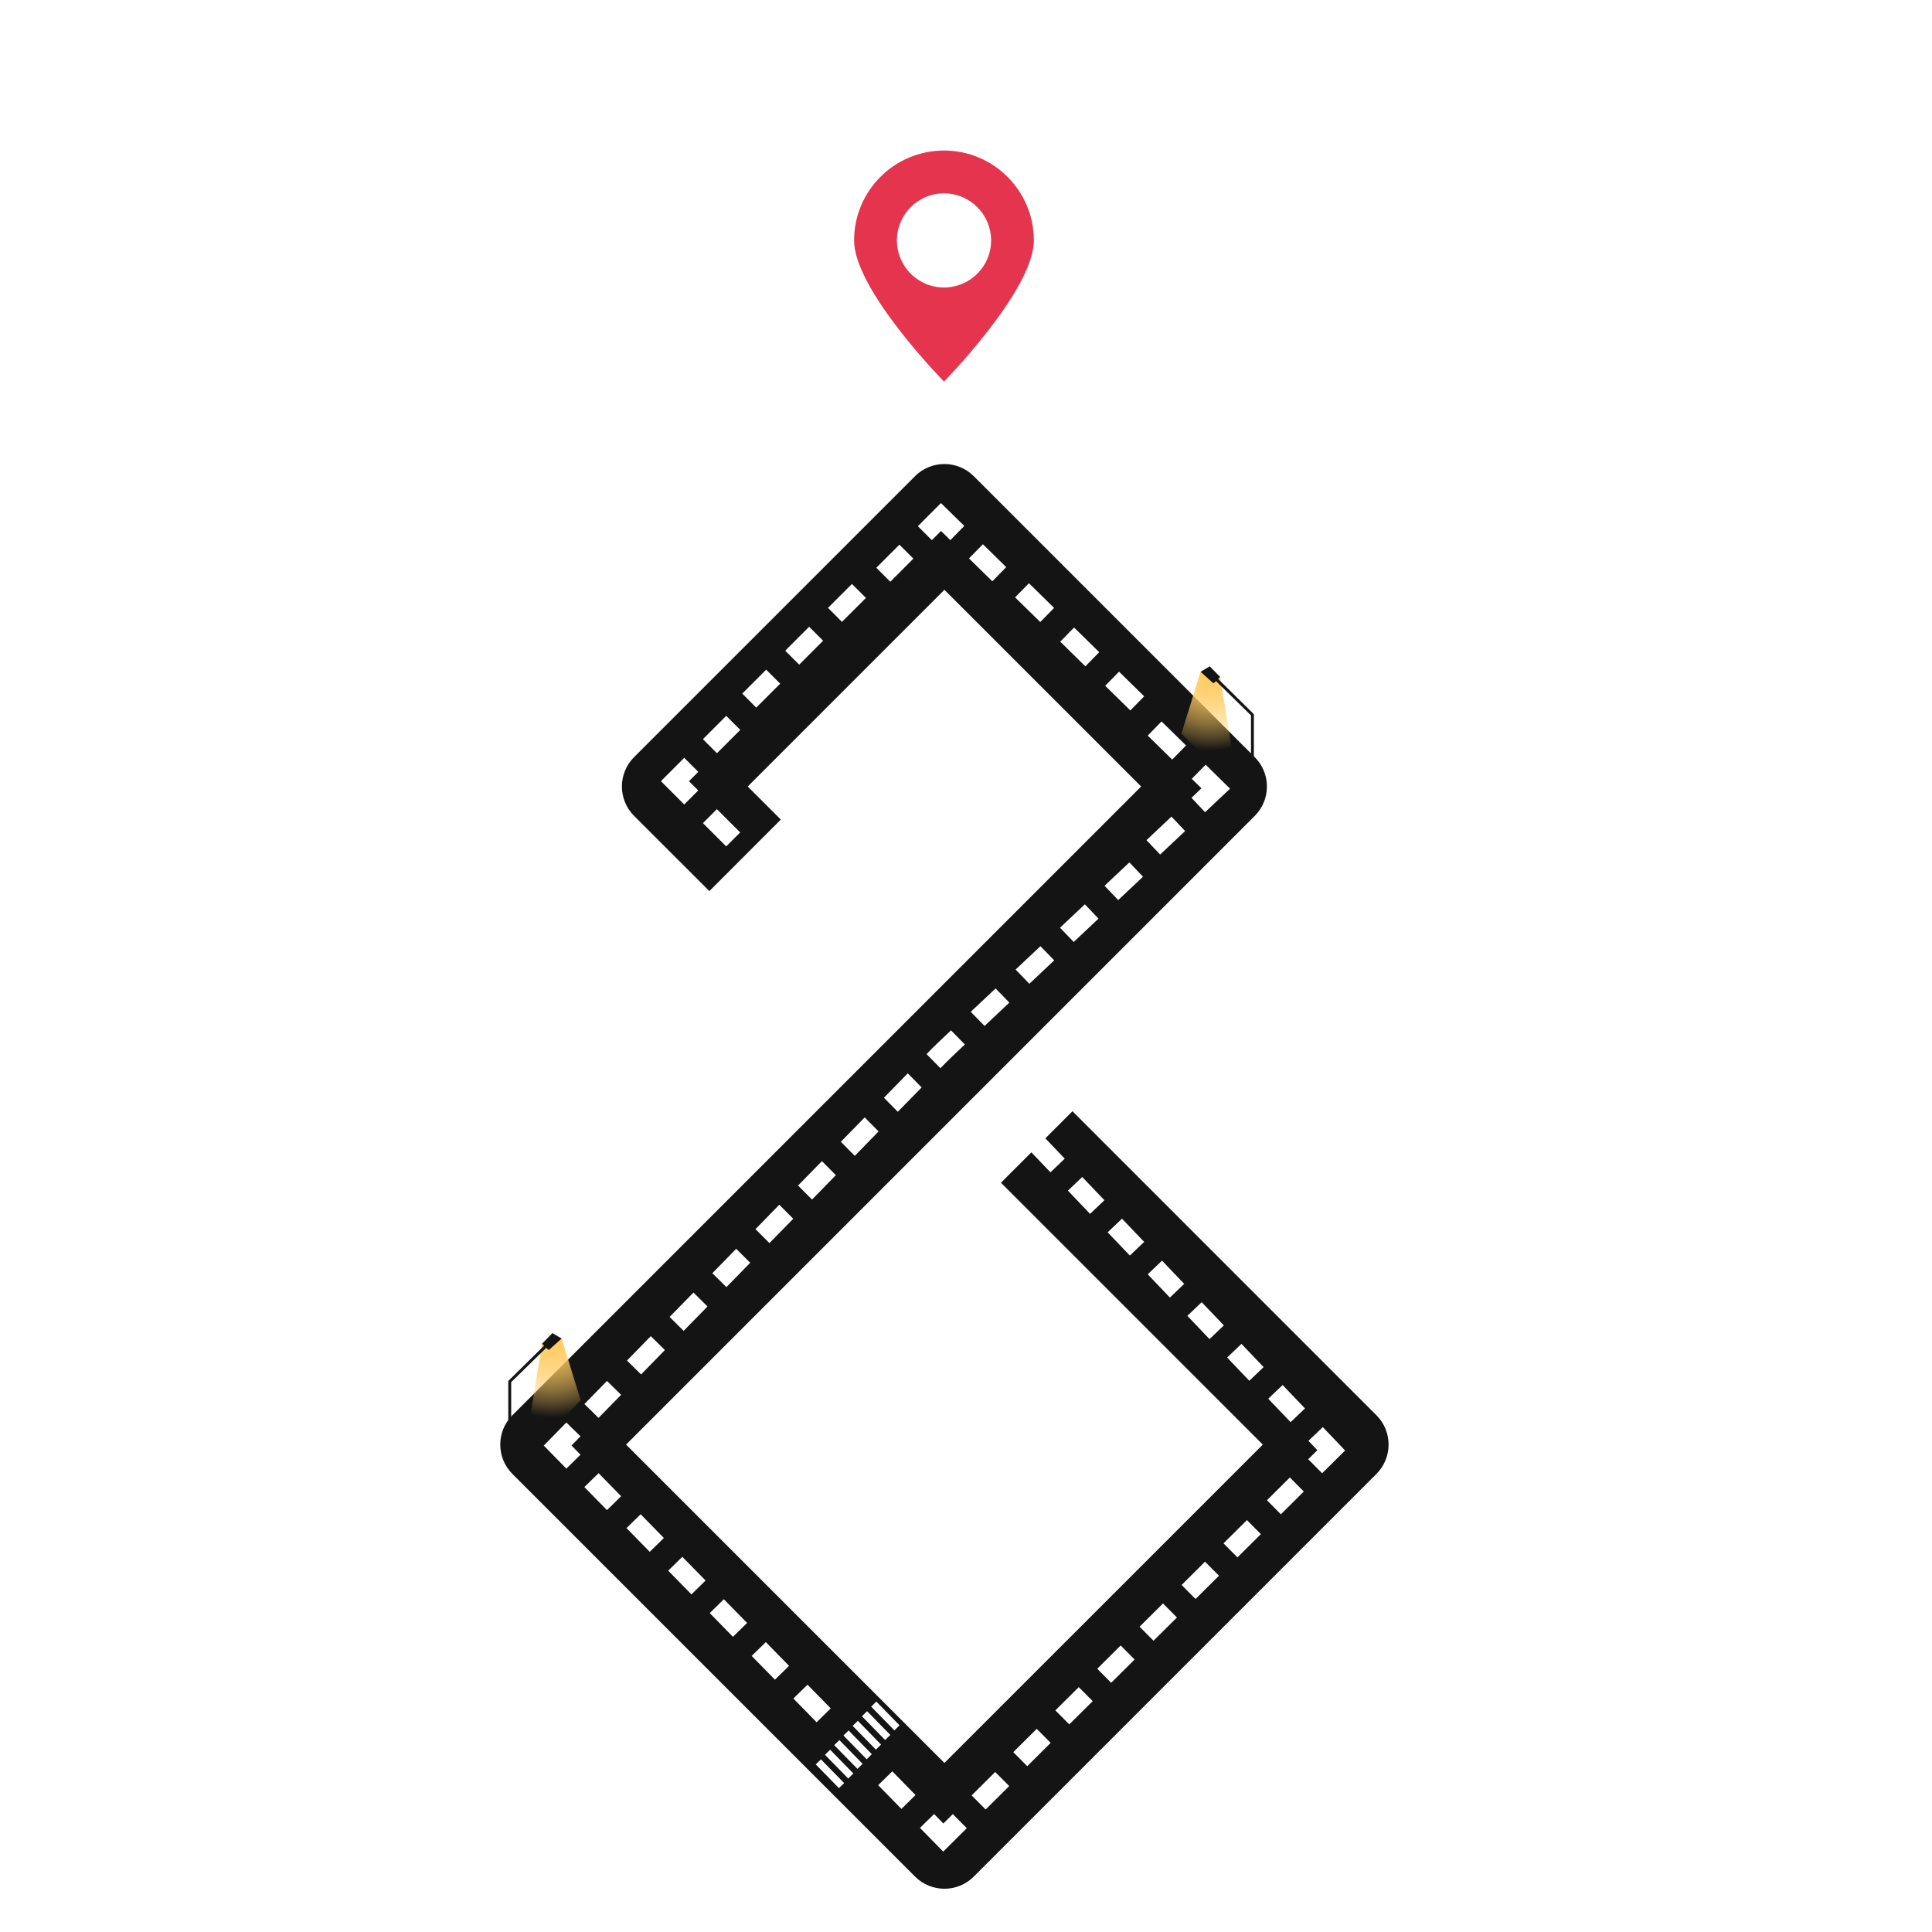 <?xml version="1.0" encoding="UTF-8"?>
<svg id="Layer_1" xmlns="http://www.w3.org/2000/svg" xmlns:xlink="http://www.w3.org/1999/xlink" version="1.1" viewBox="0 0 700 700">
  <!-- Generator: Adobe Illustrator 29.2.1, SVG Export Plug-In . SVG Version: 2.1.0 Build 116)  -->
  <defs>
    <style>
      .st0 {
        fill: #e5354e;
      }

      .st1 {
        fill: url(#radial-gradient);
      }

      .st2 {
        fill: #151414;
      }

      .st3 {
        fill: url(#radial-gradient1);
      }
    </style>
    <radialGradient id="radial-gradient" cx="199.72" cy="484.6" fx="199.72" fy="484.6" r="28.99" gradientUnits="userSpaceOnUse">
      <stop offset="0" stop-color="#ffcb61"/>
      <stop offset=".1" stop-color="#ffcb61" stop-opacity=".98"/>
      <stop offset=".22" stop-color="#ffcb61" stop-opacity=".92"/>
      <stop offset=".36" stop-color="#ffcb61" stop-opacity=".81"/>
      <stop offset=".51" stop-color="#ffcc61" stop-opacity=".67"/>
      <stop offset=".67" stop-color="#ffcd61" stop-opacity=".49"/>
      <stop offset=".83" stop-color="#ffcd61" stop-opacity=".27"/>
      <stop offset="1" stop-color="#ffce61" stop-opacity="0"/>
      <stop offset="1" stop-color="#ffcf61" stop-opacity="0"/>
    </radialGradient>
    <radialGradient id="radial-gradient1" cx="395.49" cy="243.02" fx="395.49" fy="243.02" r="28.99" gradientTransform="translate(834.24) rotate(-180) scale(1 -1)" xlink:href="#radial-gradient"/>
  </defs>
  <path class="st0" d="M342.03,54.54c-17.98,0-32.58,14.58-32.58,32.58s32.58,51.13,32.58,51.13c0,0,32.56-33.15,32.56-51.13s-14.58-32.58-32.56-32.58ZM342.03,104.16c-9.43,0-17.06-7.63-17.06-17.04s7.63-17.06,17.06-17.06,17.06,7.63,17.06,17.06-7.65,17.04-17.06,17.04Z"/>
  <path class="st2" d="M498.7,512.77l-110.13-110.15-9.82,9.83,7.03,7.35-5.18,4.96-6.91-7.25-11.03,11.02,94.88,94.88-115.36,115.34-115.34-115.34,227.78-227.79c5.88-5.88,5.88-15.41,0-21.28l-101.8-101.81c-5.88-5.87-15.41-5.87-21.28,0l-101.8,101.79c-5.88,5.88-5.88,15.41,0,21.29l27.27,27.25,25.9-25.91-12-11.98,71.27-71.27,71.28,71.27-227.8,227.79c-5.88,5.87-5.88,15.4,0,21.28l145.88,145.88c5.87,5.88,15.4,5.88,21.28,0l145.88-145.88c5.88-5.88,5.88-15.41,0-21.28ZM252.99,286.4l-5.08,5.08-8.44-8.46,8.44-8.44,5.1,5.08-3.38,3.39,3.36,3.35ZM263.12,306.67l-8.44-8.44,5.07-5.06,8.44,8.44-5.07,5.06ZM259.76,272.9l-5.08-5.08,8.44-8.46,5.1,5.1-8.46,8.44ZM274,256.39l-5.06-5.09,8.66-8.66,5.08,5.06-8.68,8.69ZM289.56,240.82l-5.06-5.06,8.67-8.68,5.06,5.06-8.67,8.68ZM305.06,225.31l-5.06-5.07,8.68-8.66,5.07,5.06-8.69,8.67ZM322.57,210.78l-5.06-5.08,8.36-8.36,5.06,5.06-8.36,8.38ZM434.89,285.2l-.45-.43-.87-.86-1.77-1.73,5.03-5.12,8.84,8.7-9.05,8.52-4.93-5.22,3.61-3.43-.41-.43ZM420.85,261.39l8.88,8.71-5.02,5.11-8.87-8.69,5.01-5.13ZM424.44,295.87l4.95,5.23-9.05,8.52-4.95-5.22,9.05-8.53ZM344.33,195.7l-3.38-3.32-3.33,3.33-5.06-5.06,8.36-8.38,8.46,8.28-5.05,5.15ZM359.54,210.62l-8.46-8.3,5.05-5.13,8.45,8.29-5.04,5.14ZM376.91,225.37l-9.13-8.93,5.03-5.12,9.11,8.94-5.01,5.11ZM393.25,241.43l-9.11-8.95,5.02-5.12,9.11,8.94-5.02,5.13ZM409.54,257.41l-9.11-8.94,5.02-5.11,9.11,8.93-5.02,5.12ZM409.19,312.46l4.94,5.19-8.98,8.46-4.96-5.18,9-8.47ZM393.06,327.65l4.95,5.18-8.98,8.46-4.97-5.16,9-8.48ZM376.97,342.82l4.99,5.14-9,8.48-4.99-5.15,9-8.47ZM360.72,358.13l4.99,5.13-8.99,8.47-5-5.13,9-8.47ZM344.58,373.32l5.01,5.12c-2.98,2.83-6.02,5.6-8.86,8.6l-5.02-5.12c2.82-2.99,5.88-5.76,8.87-8.6ZM328.91,388.89l5.02,5.11-8.64,8.82-5.03-5.09,8.65-8.84ZM313.3,404.85l5.03,5.09-8.63,8.85-5.05-5.1,8.65-8.84ZM297.8,420.7l5.05,5.08-8.63,8.84-5.07-5.08,8.65-8.84ZM282.35,436.5l5.06,5.08-8.63,8.82-5.06-5.06,8.63-8.84ZM266.74,452.46l5.08,5.07-8.63,8.82-5.09-5.05,8.64-8.84ZM251.26,468.31l5.08,5.05-8.64,8.84-5.09-5.05,8.65-8.84ZM235.8,484.11l5.1,5.04-8.63,8.84-5.1-5.04,8.63-8.84ZM219.92,500.34l5.12,5.04-8.18,8.34-5.11-5.01,8.17-8.37ZM210.33,527.07l-5.14,5.04-8.17-8.35,8.18-8.36,5.13,5.01-3.26,3.32,3.26,3.34ZM219.92,547.14l-8.19-8.34,5.15-5.04,8.17,8.35-5.13,5.03ZM317.51,616.51l8.41,8.61-1.87,1.82-8.41-8.6,1.87-1.83ZM314.16,620l8.42,8.6-1.88,1.83-8.41-8.6,1.87-1.83ZM235.42,562.26l-8.43-8.6,5.13-5.02,8.41,8.6-5.11,5.02ZM250.52,577.68l-8.42-8.6,5.12-5.02,8.42,8.6-5.12,5.02ZM265.56,593.05l-8.41-8.6,5.11-5.02,8.43,8.6-5.13,5.02ZM280.77,608.58l-8.42-8.6,5.12-5.02,8.42,8.61-5.12,5.01ZM292.58,610.4l8.41,8.58-5.12,5.02-8.42-8.6,5.13-5ZM303.97,647.88l-8.41-8.6,1.88-1.83,8.41,8.6-1.88,1.83ZM307.32,644.39l-8.41-8.6,1.87-1.83,8.41,8.6-1.87,1.83ZM310.66,640.9l-8.41-8.6,1.88-1.83,8.41,8.6-1.88,1.83ZM314.01,637.41l-8.41-8.6,1.87-1.83,8.41,8.6-1.87,1.83ZM308.94,625.32l1.88-1.83,8.41,8.6-1.87,1.83-8.42-8.6ZM326.6,655.4l-8.43-8.6,5.13-5.02,8.41,8.6-5.11,5.02ZM341.75,670.87l-8.43-8.59,5.13-5.02,3.35,3.43,3.41-3.4,5.08,5.1-8.54,8.48ZM357.12,655.61l-5.08-5.1,8.54-8.49,5.08,5.11-8.54,8.48ZM372.19,639.92l-5.05-5.09,8.49-8.44,5.05,5.08-8.49,8.45ZM387.42,624.78l-5.05-5.08,8.49-8.42,5.05,5.08-8.49,8.42ZM402.6,609.71l-5.05-5.08,8.49-8.44,5.05,5.08-8.49,8.44ZM417.94,594.47l-5.05-5.08,8.49-8.43,5.05,5.08-8.49,8.43ZM433.17,579.35l-5.05-5.08,8.49-8.44,5.05,5.08-8.49,8.44ZM448.35,564.27l-5.05-5.08,8.49-8.43,5.05,5.08-8.49,8.43ZM394.95,439.81l-8.02-8.42,5.19-4.94,8.03,8.41-5.2,4.95ZM409.37,454.91l-8.04-8.42,5.19-4.94,8.03,8.41-5.18,4.95ZM423.88,470.13l-8.04-8.43,5.19-4.94,8.03,8.41-5.18,4.96ZM438.23,485.18l-8.03-8.43,5.2-4.94,8.03,8.41-5.2,4.96ZM452.65,500.28l-8.04-8.43,5.19-4.94,8.03,8.42-5.18,4.95ZM464.09,548.66l-5.05-5.1,8.3-8.25,5.05,5.1-8.3,8.25ZM467.61,515.27l-8.1-8.48,5.21-4.97,8.1,8.48-5.21,4.97ZM479.04,533.79l-5.05-5.08,3.32-3.28-3.24-3.39,5.21-4.97,8.08,8.47-8.32,8.25Z"/>
  <polyline class="st1" points="196.39 486.85 191.85 514.86 195.68 522.42 210.41 507.37 203.48 484.98 196.39 486.85"/>
  <polygon class="st2" points="200.15 483.01 203.48 484.98 198.85 489.14 197.86 488.38 185.21 500.78 185.21 529.17 184.16 529.17 184.16 500.35 197.12 487.58 196.39 486.85 200.15 483.01"/>
  <polyline class="st3" points="442.08 245.27 446.62 273.28 442.79 280.84 428.05 265.79 434.99 243.4 442.08 245.27"/>
  <polygon class="st2" points="438.31 241.43 434.99 243.4 439.62 247.56 440.61 246.8 453.26 259.2 453.26 287.59 454.3 287.59 454.3 258.77 441.35 246 442.08 245.27 438.31 241.43"/>
</svg>